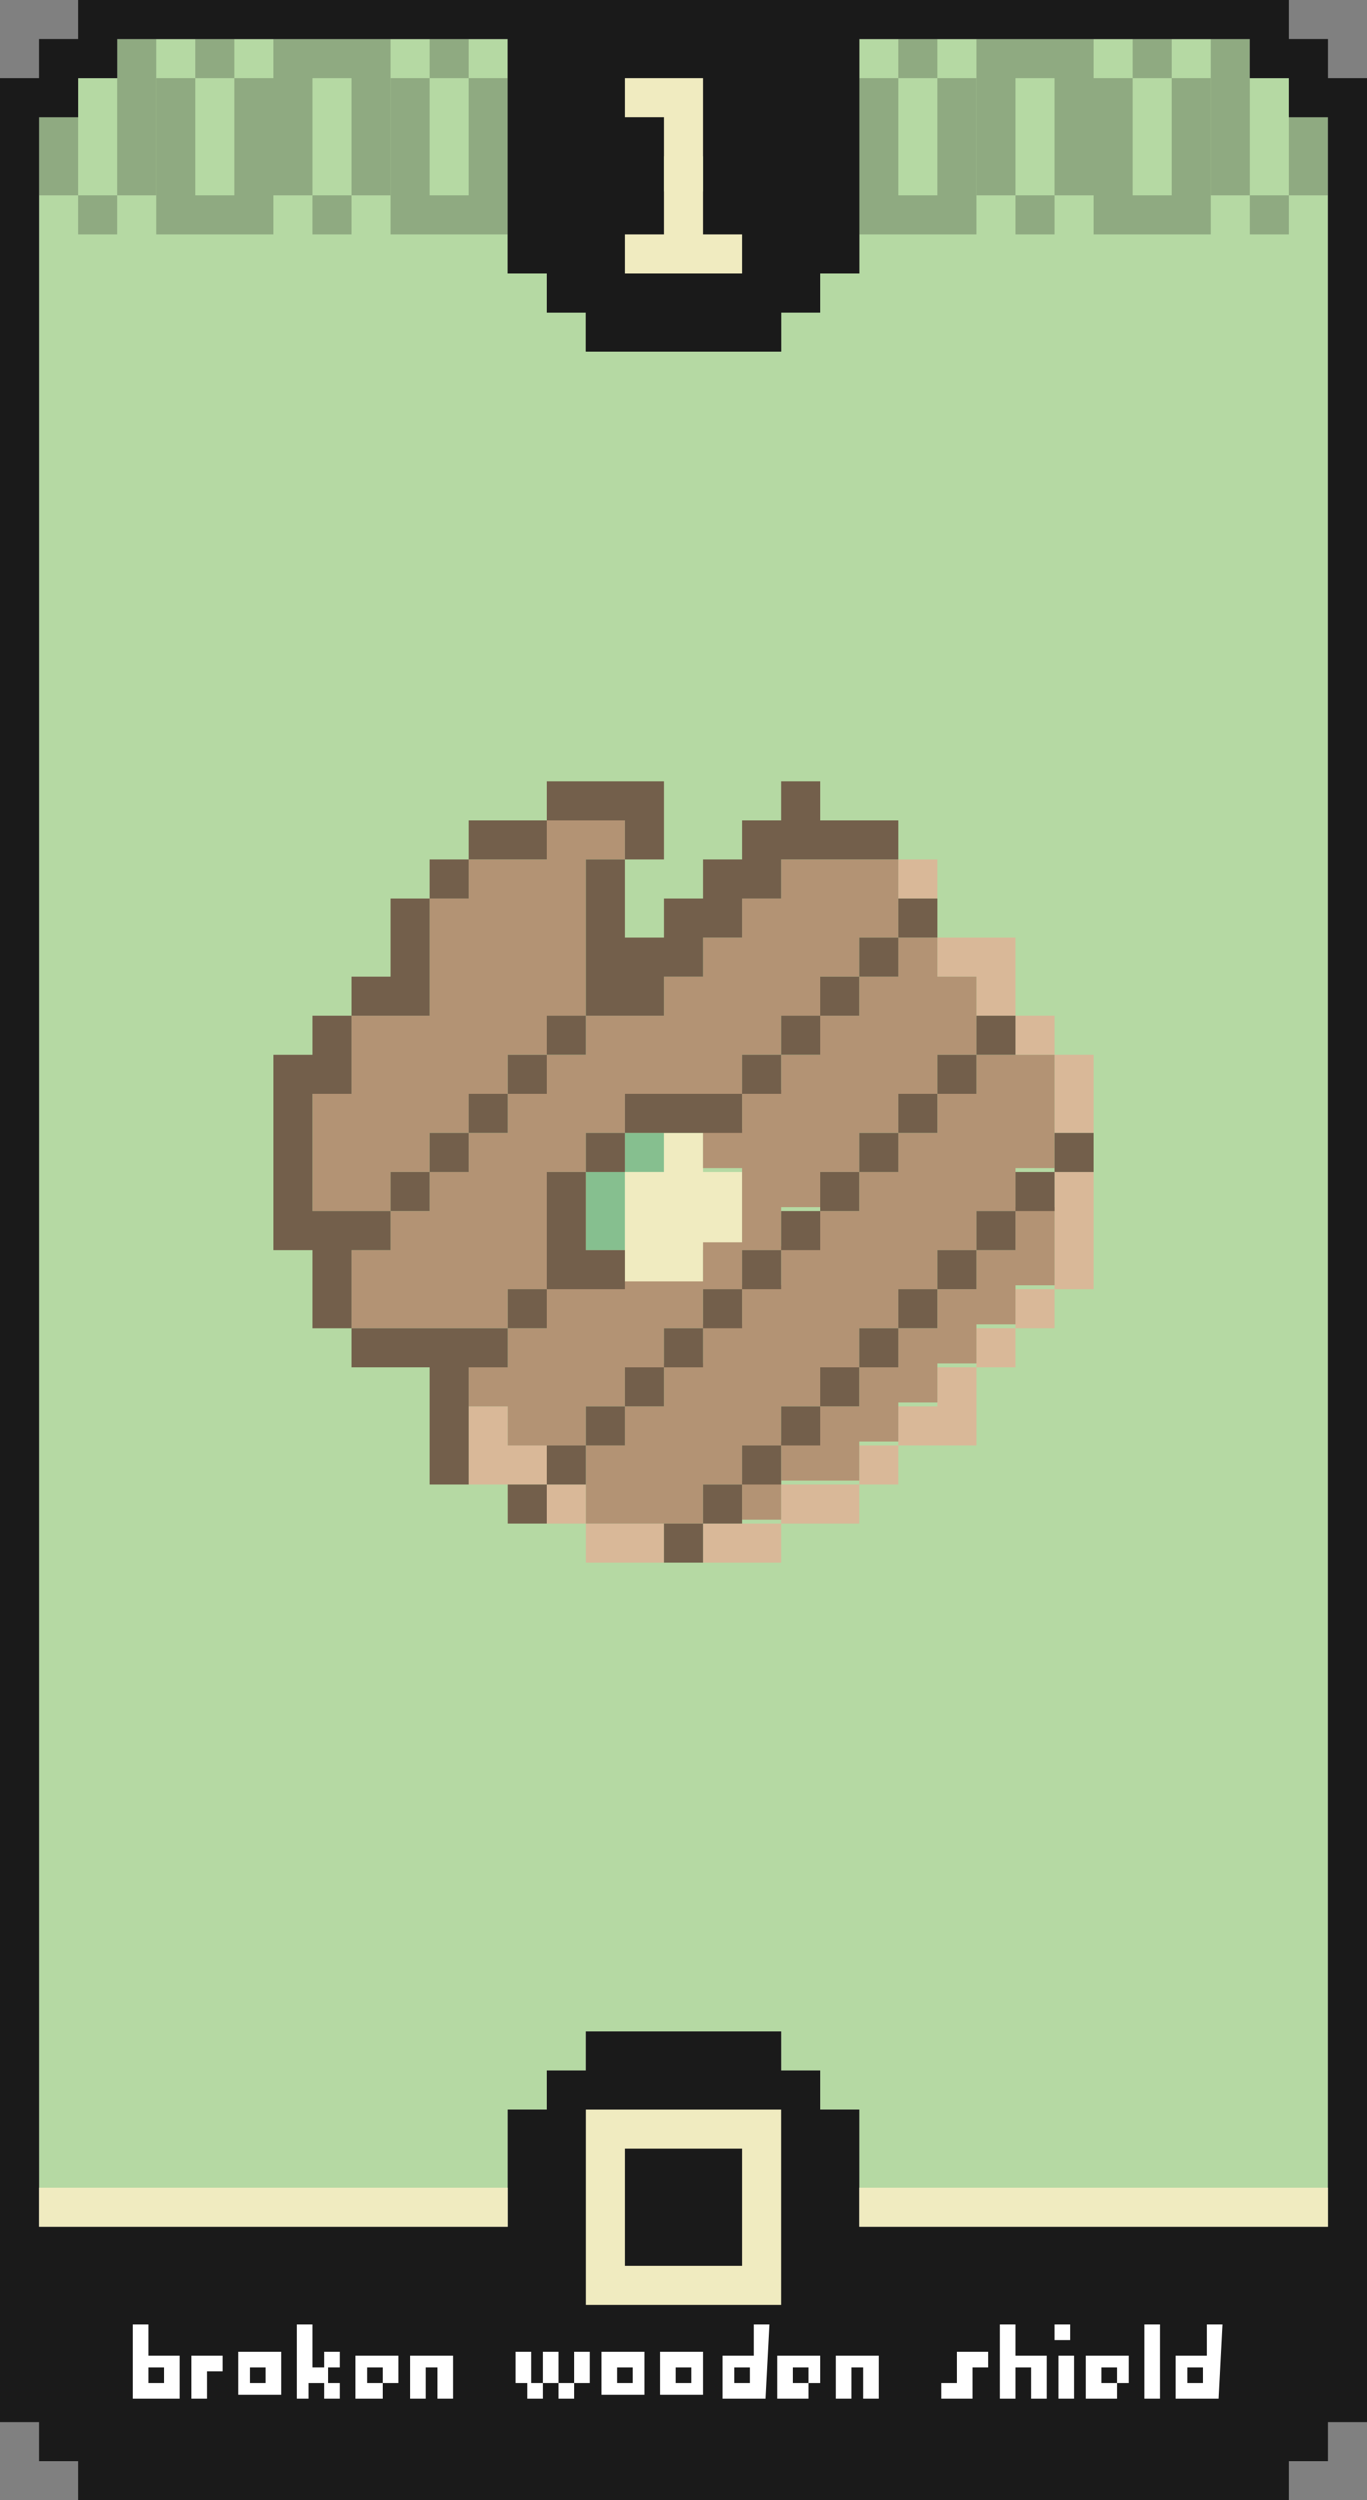 <?xml version="1.0" encoding="utf-8"?>
<!-- Generator: Adobe Illustrator 27.0.0, SVG Export Plug-In . SVG Version: 6.00 Build 0)  -->
<svg version="1.1" id="Laag_1" xmlns="http://www.w3.org/2000/svg" xmlns:xlink="http://www.w3.org/1999/xlink" x="0px" y="0px"
	 viewBox="0 0 35 64" style="enable-background:new 0 0 35 64;" xml:space="preserve">
<rect x="0" y="0" width="35" height="64" fill="#808080" stroke="none"/>
<style type="text/css">
	.st0{fill:#B5D9A3;}
	.st1{opacity:0.25;}
	.st2{fill:#1A1A1A;}
	.st3{fill:#86BF8F;}
	.st4{fill:#F0EBC0;}
	.st5{fill:#D9B898;}
	.st6{fill:#B39374;}
	.st7{fill:#735F4B;}
	.st8{fill:#FFFFFF;}
</style>
<g id="Background_00000034087948463427805490000004563790263213494173_">
	<path class="st0" d="M3,1L3,1L3,1L3,1v1H2v1H1v53c4,0,8,0,12,0v-1l0,0v-1l0,0h1v-1l0,0h1v-1l0,0c1.6,0,3.4,0,5,0v1l0,0l0,0l0,0h1v1    l0,0l0,0l0,0h1v1l0,0l0,0v1l0,0l0,0l0,0c4,0,8,0,12,0V3h-1V2h-1V1H3z"/>
</g>
<g id="Shield" class="st1">
	<g>
		<rect x="11" y="1" class="st2" width="1" height="1"/>
		<polygon class="st2" points="12,2 12,5 11,5 11,2 10,2 10,6 13,6 13,2   "/>
	</g>
	<g>
		<rect x="8" y="5" class="st2" width="1" height="1"/>
		<polygon class="st2" points="8,5 8,2 9,2 9,5 10,5 10,1 7,1 7,5   "/>
	</g>
	<g>
		<rect x="5" y="1" class="st2" width="1" height="1"/>
		<polygon class="st2" points="6,2 6,5 5,5 5,2 4,2 4,6 7,6 7,2   "/>
	</g>
	<g>
		<rect x="2" y="5" class="st2" width="1" height="1"/>
		<polygon class="st2" points="2,5 2,2 3,2 3,5 4,5 4,1 1,1 1,5   "/>
	</g>
	<g>
		<rect x="23" y="1" class="st2" width="1" height="1"/>
		<polygon class="st2" points="23,2 23,5 24,5 24,2 25,2 25,6 22,6 22,2   "/>
	</g>
	<g>
		<rect x="26" y="5" class="st2" width="1" height="1"/>
		<polygon class="st2" points="27,5 27,2 26,2 26,5 25,5 25,1 28,1 28,5   "/>
	</g>
	<g>
		<rect x="29" y="1" class="st2" width="1" height="1"/>
		<polygon class="st2" points="29,2 29,5 30,5 30,2 31,2 31,6 28,6 28,2   "/>
	</g>
	<g>
		<rect x="32" y="5" class="st2" width="1" height="1"/>
		<polygon class="st2" points="33,5 33,2 32,2 32,5 31,5 31,1 34,1 34,5   "/>
	</g>
</g>
<g id="Broken_Wooden_Shield">
	<polygon class="st3" points="16,30 17,30 17,29 16,29 16,30 15,30 15,31 15,31 15,32 16,32 16,31 16,31  "/>
	<polygon class="st4" points="19,31 19,30 18,30 18,29 17,29 17,30 16,30 16,31 16,31 16,32 16,32 16,33 17,33 17,33 18,33 18,32     18,32 19,32  "/>
	<g>
		<polygon class="st5" points="16,39 16,39 15,39 15,38 14,38 14,37 13,37 13,36 12,36 12,37 12,37 12,38 13,38 13,38 14,38 14,39      15,39 15,40 16,40 16,40 17,40 17,39   "/>
		<polygon class="st5" points="28,30 27,30 27,31 27,31 27,31 27,32 27,32 27,32 27,33 27,33 26,33 26,34 26,34 25,34 25,35 25,35      24,35 24,36 24,36 23,36 23,37 23,37 22,37 22,38 22,38 21,38 21,38 20,38 20,39 20,39 19,39 19,39 18,39 18,40 18,40 18,40      18,40 19,40 19,40 20,40 20,39 21,39 21,39 22,39 22,38 23,38 23,37 24,37 24,37 25,37 25,36 25,36 25,35 26,35 26,34 27,34      27,33 28,33 28,32 28,32 28,31 28,31   "/>
		<polygon class="st5" points="28,28 28,27 27,27 27,26 26,26 26,25 26,25 26,24 25,24 25,24 24,24 24,25 24,25 24,25 24,25 25,25      25,26 25,26 25,26 25,26 26,26 26,27 26,27 26,27 26,27 27,27 27,28 27,28 27,28 27,29 27,29 27,29 27,29 28,29   "/>
		<polygon class="st5" points="23,23 23,23 23,23 24,23 24,22 23,22   "/>
	</g>
	<path class="st6" d="M27,28L27,28v-1h-1l0,0h-1v-1l0,0v-1h-1v-1h-1v-1l0,0v-1h-1l0,0h-1l0,0h-1v1l0,0h-1v1l0,0h-1v1l0,0h-1v1h-1    l0,0h-1v-1l0,0v-1l0,0v-1l0,0v-1l0,0h1v-1h-1l0,0h-1v1h-1l0,0h-1v1h-1v1l0,0v1l0,0v1h-1l0,0H9v1l0,0v1H8v1l0,0v1l0,0v1h1l0,0h1v1H9    v1l0,0v1h1l0,0h1l0,0h1l0,0h1v1h-1v1h1v1h1l0,0h1v1l0,0v1h1l0,0h1l0,0h1v-1l0,0h1v0.9l0,0l0,0l0,0h1v-1h1l0,0h1v-1l0,0h1v-1l0,0h1    v-1l0,0h1v-1l0,0h1v-1l0,0h1v-1l0,0v-1h-1v-1l0,0h1v-1l0,0V28z M25,33h-1v-1l0,0h1V33L25,33z M24,34h-1v-1l0,0h1V34L24,34z M23,35    h-1v-1l0,0h1V35L23,35z M22,36h-1v-1l0,0h1V36L22,36z M22,31L22,31h-1v-1l0,0h1V31z M21,31v0.9l0,0h-1v-1l0,0h1V31z M23,30L23,30    h-1v-1l0,0h1V30z M21,27L21,27h-1v-1l0,0h1V27z M19,27L19,27h1v0.9l0,0h-1V27z M19,32h1v0.9l0,0h-1V32z M18,33h1v0.9l0,0h-1V33z     M17,34L17,34h1v0.9l0,0h-1V34z M24,29L24,29h-1v-1l0,0h1V29z M22,26L22,26h-1v-1l0,0h1V26z M12,28L12,28h1v1h-1V28z M14,28h-1v-1    l0,0h1V28z M11,29L11,29h1v1h-1V29z M14,32L14,32v-1l0,0v-1l0,0h1v-1l0,0h1v-1l0,0h1l0,0h1l0,0h1v0.9l0,0h-1v1l0,0l0,0l0,0h1v0.9    l0,0l0,0v1l0,0h-1v1l0,0h-1l0,0h-1l0,0h-1l0,0h-1V32z M16,35L16,35h1v1h-1V35z M25,28h-1v-1l0,0h1V28L25,28z M23,25h-1v-1l0,0h1V25    L23,25z M15,27h-1v-1l0,0h1V27z M10,30h1v1h-1V30L10,30z M13,33h1v1h-1V33L13,33z M15,36h1v1h-1V36L15,36z M20,36L20,36h1v0.9l0,0    h-1V36z M26,32h-1v-1l0,0h1V32L26,32z M19,37L19,37h1v0.9l0,0h-1V37z"/>
	<g>
		<polygon class="st7" points="16,36 17,36 17,35 18,35 18,34 19,34 19,33 20,33 20,32 21,32 21,31 22,31 22,30 23,30 23,29 24,29      24,28 25,28 25,27 26,27 26,26 25,26 25,27 25,27 24,27 24,28 24,28 23,28 23,29 23,29 22,29 22,30 22,30 21,30 21,31 21,31      20,31 20,32 20,32 19,32 19,33 19,33 18,33 18,34 18,34 17,34 17,35 16,35 16,36 15,36 15,37 14,37 14,38 13,38 13,39 14,39      14,38 15,38 15,37 16,37   "/>
		<path class="st7" d="M13,35v-1h1v-1h1l0,0h1v-1h-1v-1l0,0v-1h1v-1h1l0,0h1l0,0h1v-1h1v-1h1v-1h1v-1h1v-1h1v-1h-1v1l0,0h-1v1l0,0     h-1v1l0,0h-1v1l0,0h-1v1l0,0h-1l0,0h-1l0,0h-1v1h-1v1h-1v1l0,0v1l0,0v1h-1v1h-1l0,0h-1l0,0h-1l0,0H9v-1l0,0v-1l0,0h1v-1h1v-1h1v-1     h1v-1h1v-1h1v-1h1l0,0h1v-1l0,0h1v-1l0,0h1v-1l0,0h1v-1l0,0h1l0,0h1l0,0h1v-1h-1l0,0h-1v-1h-1v1l0,0h-1v1l0,0h-1v1l0,0h-1v1h-1v-1     l0,0v-1h1v-1l0,0v-1h-1l0,0h-1l0,0h-1v1h-1l0,0h-1v1h-1v1h-1v1l0,0v1H9v1H8v1H7v1l0,0v1l0,0v1l0,0v1l0,0v1h1v1l0,0v1h1v1h1l0,0h1     v1l0,0v1l0,0v1h1v-1l0,0v-1l0,0v-1l0,0H13z M8,28h1v-1l0,0v-1h1l0,0h1v-1l0,0v-1l0,0v-1h1v-1h1l0,0h1v-1h1l0,0h1v1h-1v1l0,0v1l0,0     v1l0,0v1h-1v1h-1v1h-1v1h-1v1h-1v1H9l0,0H8v-1l0,0v-1l0,0V28L8,28z"/>
		<polygon class="st7" points="27,30 28,30 28,29 27,29 27,30 27,30 26,30 26,31 26,31 25,31 25,32 25,32 24,32 24,33 24,33 23,33      23,34 23,34 22,34 22,35 22,35 21,35 21,36 21,36 20,36 20,37 20,37 19,37 19,38 19,38 18,38 18,39 18,39 17,39 17,40 18,40      18,39 19,39 19,38 20,38 20,37 21,37 21,36 22,36 22,35 23,35 23,34 24,34 24,33 25,33 25,32 26,32 26,31 27,31   "/>
	</g>
</g>
<g id="Square_00000005227879823775162600000004739216213968393895_">
	<path class="st2" d="M33,64v-1l0,0l0,0h1v-1l0,0l0,0h1V2h-1V1h-1V0H2v1H1v1H0v60l0,0l0,0l0,0l0,0h1v1l0,0l0,0l0,0l0,0h1v1H33z     M19,59L19,59L19,59L19,59L19,59z M19,55L19,55L19,55L19,55L19,55z M18,4v1h-1V4l0,0H18z M20,9V8h1V7h1V1h10v1h1v1h1v52v2H22v-3h-1    v-1h-1v-1c0,0-4.1,0-5,0v1h-1v1h-1v3c-4,0-8,0-12,0v-1.4V3h1V2h1V1c3.3,0,6.7,0,10,0v6h1v1h1v1H20z"/>
	<g>
		<polygon class="st4" points="13,57 13,56 1,56 1,57   "/>
		<path class="st4" d="M15,54v5h5v-5H15z M19,58h-3v-3h3V58z"/>
		<polygon class="st4" points="34,57 34,56 22,56 22,57   "/>
	</g>
</g>
<g id="Shield_Strength_1">
	<path class="st2" d="M22,3V2l0,0l0,0V1l0,0l0,0h-1l0,0l0,0l0,0h-1l0,0l0,0l0,0h-1l0,0l0,0l0,0h-1l0,0l0,0l0,0h-1l0,0h-1l0,0h-1l0,0    h-1l0,0h-1v1l0,0l0,0v1l0,0l0,0v1l0,0l0,0v1l0,0l0,0v1l0,0l0,0v1l0,0l0,0l0,0l0,0h1v1l0,0l0,0l0,0l0,0h1v1l0,0l0,0l0,0l0,0h1l0,0h1    l0,0h1l0,0l0,0l0,0h1l0,0l0,0l0,0h1l0,0V8l0,0l0,0h1l0,0V7l0,0l0,0h1l0,0V6l0,0l0,0V5l0,0l0,0V4l0,0l0,0V3L22,3L22,3z M18,4v0.9    l0,0l0,0l0,0h-1v-1l0,0L18,4L18,4z"/>
	<polygon class="st4" points="19,6 19,6 19,6 19,6 18,6 18,5 18,5 18,4 18,4 18,3 18,3 18,2 18,2 18,2 18,2 17,2 17,2 16,2 16,3     16,3 16,3 16,3 17,3 17,4 17,4 17,5 17,5 17,6 16,6 16,7 16,7 16,7 16,7 17,7 17,7 18,7 18,7 19,7  "/>
</g>
<g id="Broken_Wooden_Shield_00000110463438259580840770000010846103471049318029_">
	<g>
		<path class="st8" d="M3.4,59.5h0.4v0.8h0.8v1.1H3.4V59.5z M3.8,60.6V61h0.4v-0.4H3.8z"/>
		<path class="st8" d="M5.3,60.6v0.8H4.9v-1.1h0.8v0.4H5.3V60.6z"/>
		<path class="st8" d="M6.1,60.2h1.1v1.1H6.1V60.2z M6.4,60.6V61h0.4v-0.4H6.4z"/>
		<path class="st8" d="M7.9,61v0.4H7.6v-1.9H8v1.1h0.4V61H7.9z M8.7,60.2v0.4H8.3v-0.4H8.7z M8.7,61v0.4H8.3V61H8.7z"/>
		<path class="st8" d="M9.8,61v0.4H9.1v-1.1h1.1V61H9.8z M9.8,61v-0.4H9.4V61H9.8z"/>
		<path class="st8" d="M10.9,60.6v0.8h-0.4v-1.1h1.1v1.1h-0.4v-0.8H10.9z"/>
		<path class="st8" d="M13.2,61v-0.8h0.4V61H13.2z M13.9,61v0.4h-0.4V61H13.9z M13.9,61v-0.8h0.4V61H13.9z M14.7,61v0.4h-0.4V61     H14.7z M14.7,61v-0.8h0.4V61H14.7z"/>
		<path class="st8" d="M15.4,60.2h1.1v1.1h-1.1V60.2z M15.8,60.6V61h0.4v-0.4H15.8z"/>
		<path class="st8" d="M16.9,60.2H18v1.1h-1.1V60.2z M17.3,60.6V61h0.4v-0.4H17.3z"/>
		<path class="st8" d="M19.6,61.4h-1.1v-1.1h0.8v-0.8h0.4L19.6,61.4L19.6,61.4z M19.2,61v-0.4h-0.4V61H19.2z"/>
		<path class="st8" d="M20.7,61v0.4h-0.8v-1.1H21V61H20.7z M20.7,61v-0.4h-0.4V61H20.7z"/>
		<path class="st8" d="M21.8,60.6v0.8h-0.4v-1.1h1.1v1.1h-0.4v-0.8H21.8z"/>
		<path class="st8" d="M24.1,61.4V61h0.4v-0.8h0.8v0.4h-0.4v0.8H24.1z"/>
		<path class="st8" d="M25.6,59.5H26v0.8h0.8v1.1h-0.4v-0.8H26v0.8h-0.4V59.5z"/>
		<path class="st8" d="M27.4,59.5v0.4H27v-0.4H27.4z M27.1,61.4v-1.1h0.4v1.1H27.1z"/>
		<path class="st8" d="M28.6,61v0.4h-0.8v-1.1h1.1V61H28.6z M28.6,61v-0.4h-0.4V61H28.6z"/>
		<path class="st8" d="M29.3,61.4v-1.9h0.4v1.9H29.3z"/>
		<path class="st8" d="M31.2,61.4h-1.1v-1.1h0.8v-0.8h0.4L31.2,61.4L31.2,61.4z M30.8,61v-0.4h-0.4V61H30.8z"/>
	</g>
</g>
</svg>
